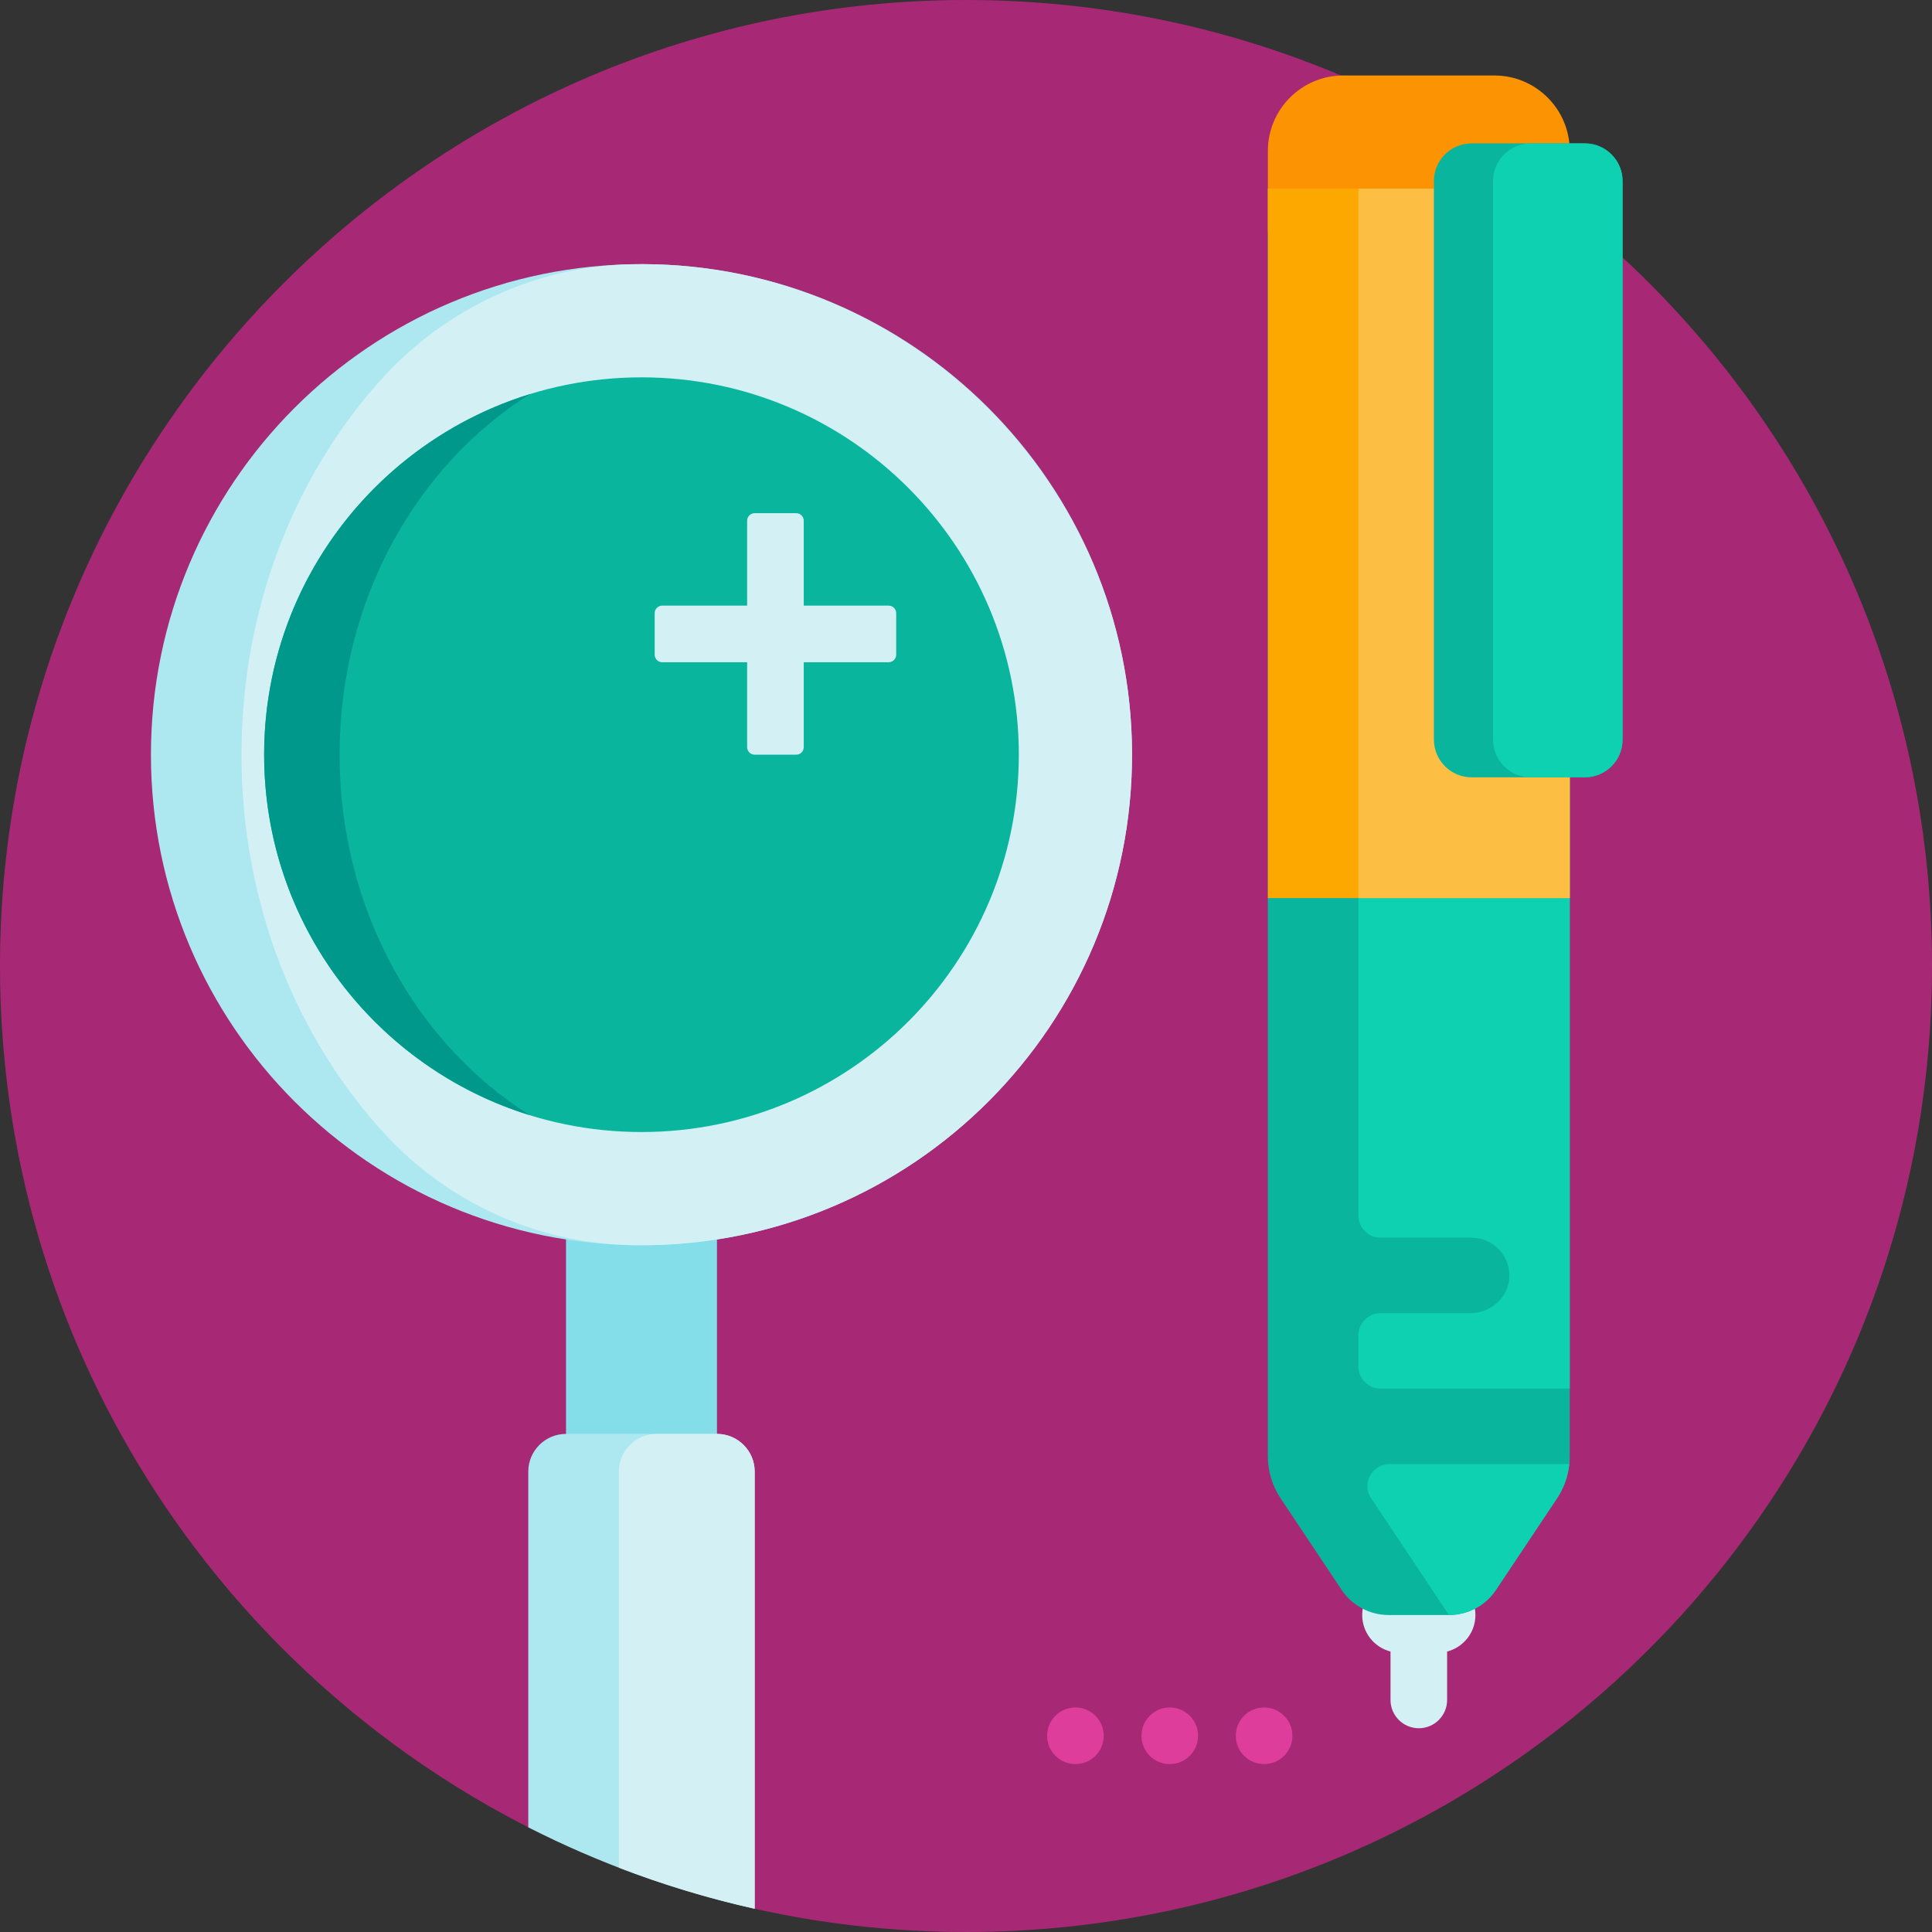 <svg height="512pt" viewBox="0 0 512 512" width="512pt" xmlns="http://www.w3.org/2000/svg"><rect x="0" y="0" width="512" height="512" fill="#333333" stroke="none"/><path d="m512 256c0 141.387-114.613 256-256 256-19.703 0-38.883-2.242-57.309-6.457-1.773-.406-3.023-2-3.023-3.82 0-8.961-7.266-16.223-16.223-16.223h-34.988c-1.297 0-2.574-.297-3.73-.883-83.41-42.137-140.637-128.566-140.727-228.383-.125-141.129 114.871-256.234 256-256.234 141.387 0 256 114.613 256 256zm0 0" fill="#a72975"/><path d="m292.5 460c0 4.141-3.359 7.5-7.5 7.5s-7.5-3.359-7.5-7.5 3.359-7.5 7.5-7.5 7.5 3.359 7.5 7.5zm17.5-7.5c-4.141 0-7.5 3.359-7.5 7.5s3.359 7.5 7.5 7.5 7.5-3.359 7.5-7.5-3.359-7.5-7.5-7.5zm25 0c-4.141 0-7.5 3.359-7.5 7.5s3.359 7.5 7.5 7.5 7.5-3.359 7.5-7.5-3.359-7.5-7.5-7.5zm0 0" fill="#df3d9b"/><path d="m180 470h-20c-5.523 0-10-4.477-10-10v-140c0-5.523 4.477-10 10-10h20c5.523 0 10 4.477 10 10v140c0 5.523-4.477 10-10 10zm0 0" fill="#84deea"/><path d="m300 200c0 71.797-58.203 130-130 130s-130-58.203-130-130 58.203-130 130-130 130 58.203 130 130zm-110 180h-40c-5.523 0-10 4.477-10 10v94.266c18.781 9.562 38.898 16.863 60 21.574v-115.84c0-5.523-4.477-10-10-10zm0 0" fill="#ade8f0"/><path d="m300 199.199c.434 72.164-57.938 130.801-130 130.801-1.074 0-2.145-.012-3.211-.039-24.598-.598-47.98-11.242-64.672-29.32-23.504-25.453-38.117-61.133-38.117-100.641 0-38.73 14.047-73.785 36.742-99.129 17.016-19 41.105-30.336 66.605-30.844 1.07-.023 2.145-.031 3.223-.027 70.965.305 129 58.234 129.43 129.199zm-110 180.801h-16c-5.523 0-10 4.477-10 10v104.953c11.617 4.477 23.637 8.125 36 10.887v-115.84c0-5.523-4.477-10-10-10zm0 0" fill="#d3f1f5"/><path d="m270 200c0 55.227-44.773 100-100 100s-100-44.773-100-100 44.773-100 100-100 100 44.773 100 100zm0 0" fill="#0ab59e"/><path d="m140.434 295.555c-40.793-12.609-70.434-50.621-70.434-95.555s29.641-82.945 70.434-95.555c-30.129 18.949-50.434 54.645-50.434 95.555s20.305 76.605 50.434 95.555zm0 0" fill="#01988c"/><path d="m391 428c0 4.656-3.188 8.562-7.5 9.672v12.828c0 4.141-3.359 7.5-7.5 7.5s-7.5-3.359-7.5-7.5v-12.828c-4.312-1.113-7.5-5.016-7.5-9.672s3.188-8.562 7.5-9.672v-12.828c0-4.141 3.359-7.5 7.5-7.5s7.5 3.359 7.5 7.5v12.828c4.312 1.109 7.5 5.016 7.5 9.672zm0 0" fill="#d3f1f5"/><path d="m383.992 428h-15.98c-5.012 0-9.691-2.504-12.469-6.672l-16.184-24.277c-2.188-3.285-3.359-7.145-3.359-11.094v-335.957h80v335.957c0 3.949-1.168 7.809-3.359 11.094l-16.184 24.277c-2.777 4.168-7.457 6.672-12.465 6.672zm0 0" fill="#0ab59e"/><path d="m416 50v335.957.012c0-.004 0-.008 0-.012v-17.957h-50.145c-3.234 0-5.855-2.621-5.855-5.855v-8.289c0-3.23 2.621-5.855 5.855-5.855h23.801c5.328 0 9.977-4.02 10.32-9.332.379-5.828-4.234-10.668-9.977-10.668h-24.145c-3.234 0-5.855-2.621-5.855-5.855v-272.145zm-47.734 338c-4.605 0-7.496 5.129-4.961 8.973.016.027.035.051.055.082l20.633 30.945c5.008 0 9.688-2.504 12.465-6.672l16.184-24.277c1.812-2.715 2.91-5.824 3.242-9.051zm47.691-.906c-.02.301-.043.602-.074.902.031-.301.059-.602.074-.902zm0 0" fill="#0ed1b2"/><path d="m416 40v20c0 11.047-8.953 20-20 20h-40c-11.047 0-20-8.953-20-20v-20c0-11.047 8.953-20 20-20h40c11.047 0 20 8.953 20 20zm0 0" fill="#fc9302"/><path d="m336 238v-188h80v188zm0 0" fill="#fda800"/><path d="m360 238v-188h56v188zm0 0" fill="#fdbf43"/><path d="m420 206h-30c-5.523 0-10-4.477-10-10v-148c0-5.523 4.477-10 10-10h30c5.523 0 10 4.477 10 10v148c0 5.523-4.477 10-10 10zm0 0" fill="#0ab59e"/><path d="m420 206h-14.332c-5.523 0-10-4.477-10-10v-148c0-5.523 4.477-10 10-10h14.332c5.523 0 10 4.477 10 10v148c0 5.523-4.477 10-10 10zm0 0" fill="#0ed1b2"/><path d="m237.5 162.5v11c0 1.105-.895 2-2 2h-22.5v22.5c0 1.105-.895 2-2 2h-11c-1.105 0-2-.895-2-2v-22.5h-22.5c-1.105 0-2-.895-2-2v-11c0-1.105.895-2 2-2h22.5v-22.5c0-1.105.895-2 2-2h11c1.105 0 2 .895 2 2v22.5h22.5c1.105 0 2 .895 2 2zm0 0" fill="#d3f1f5"/></svg>